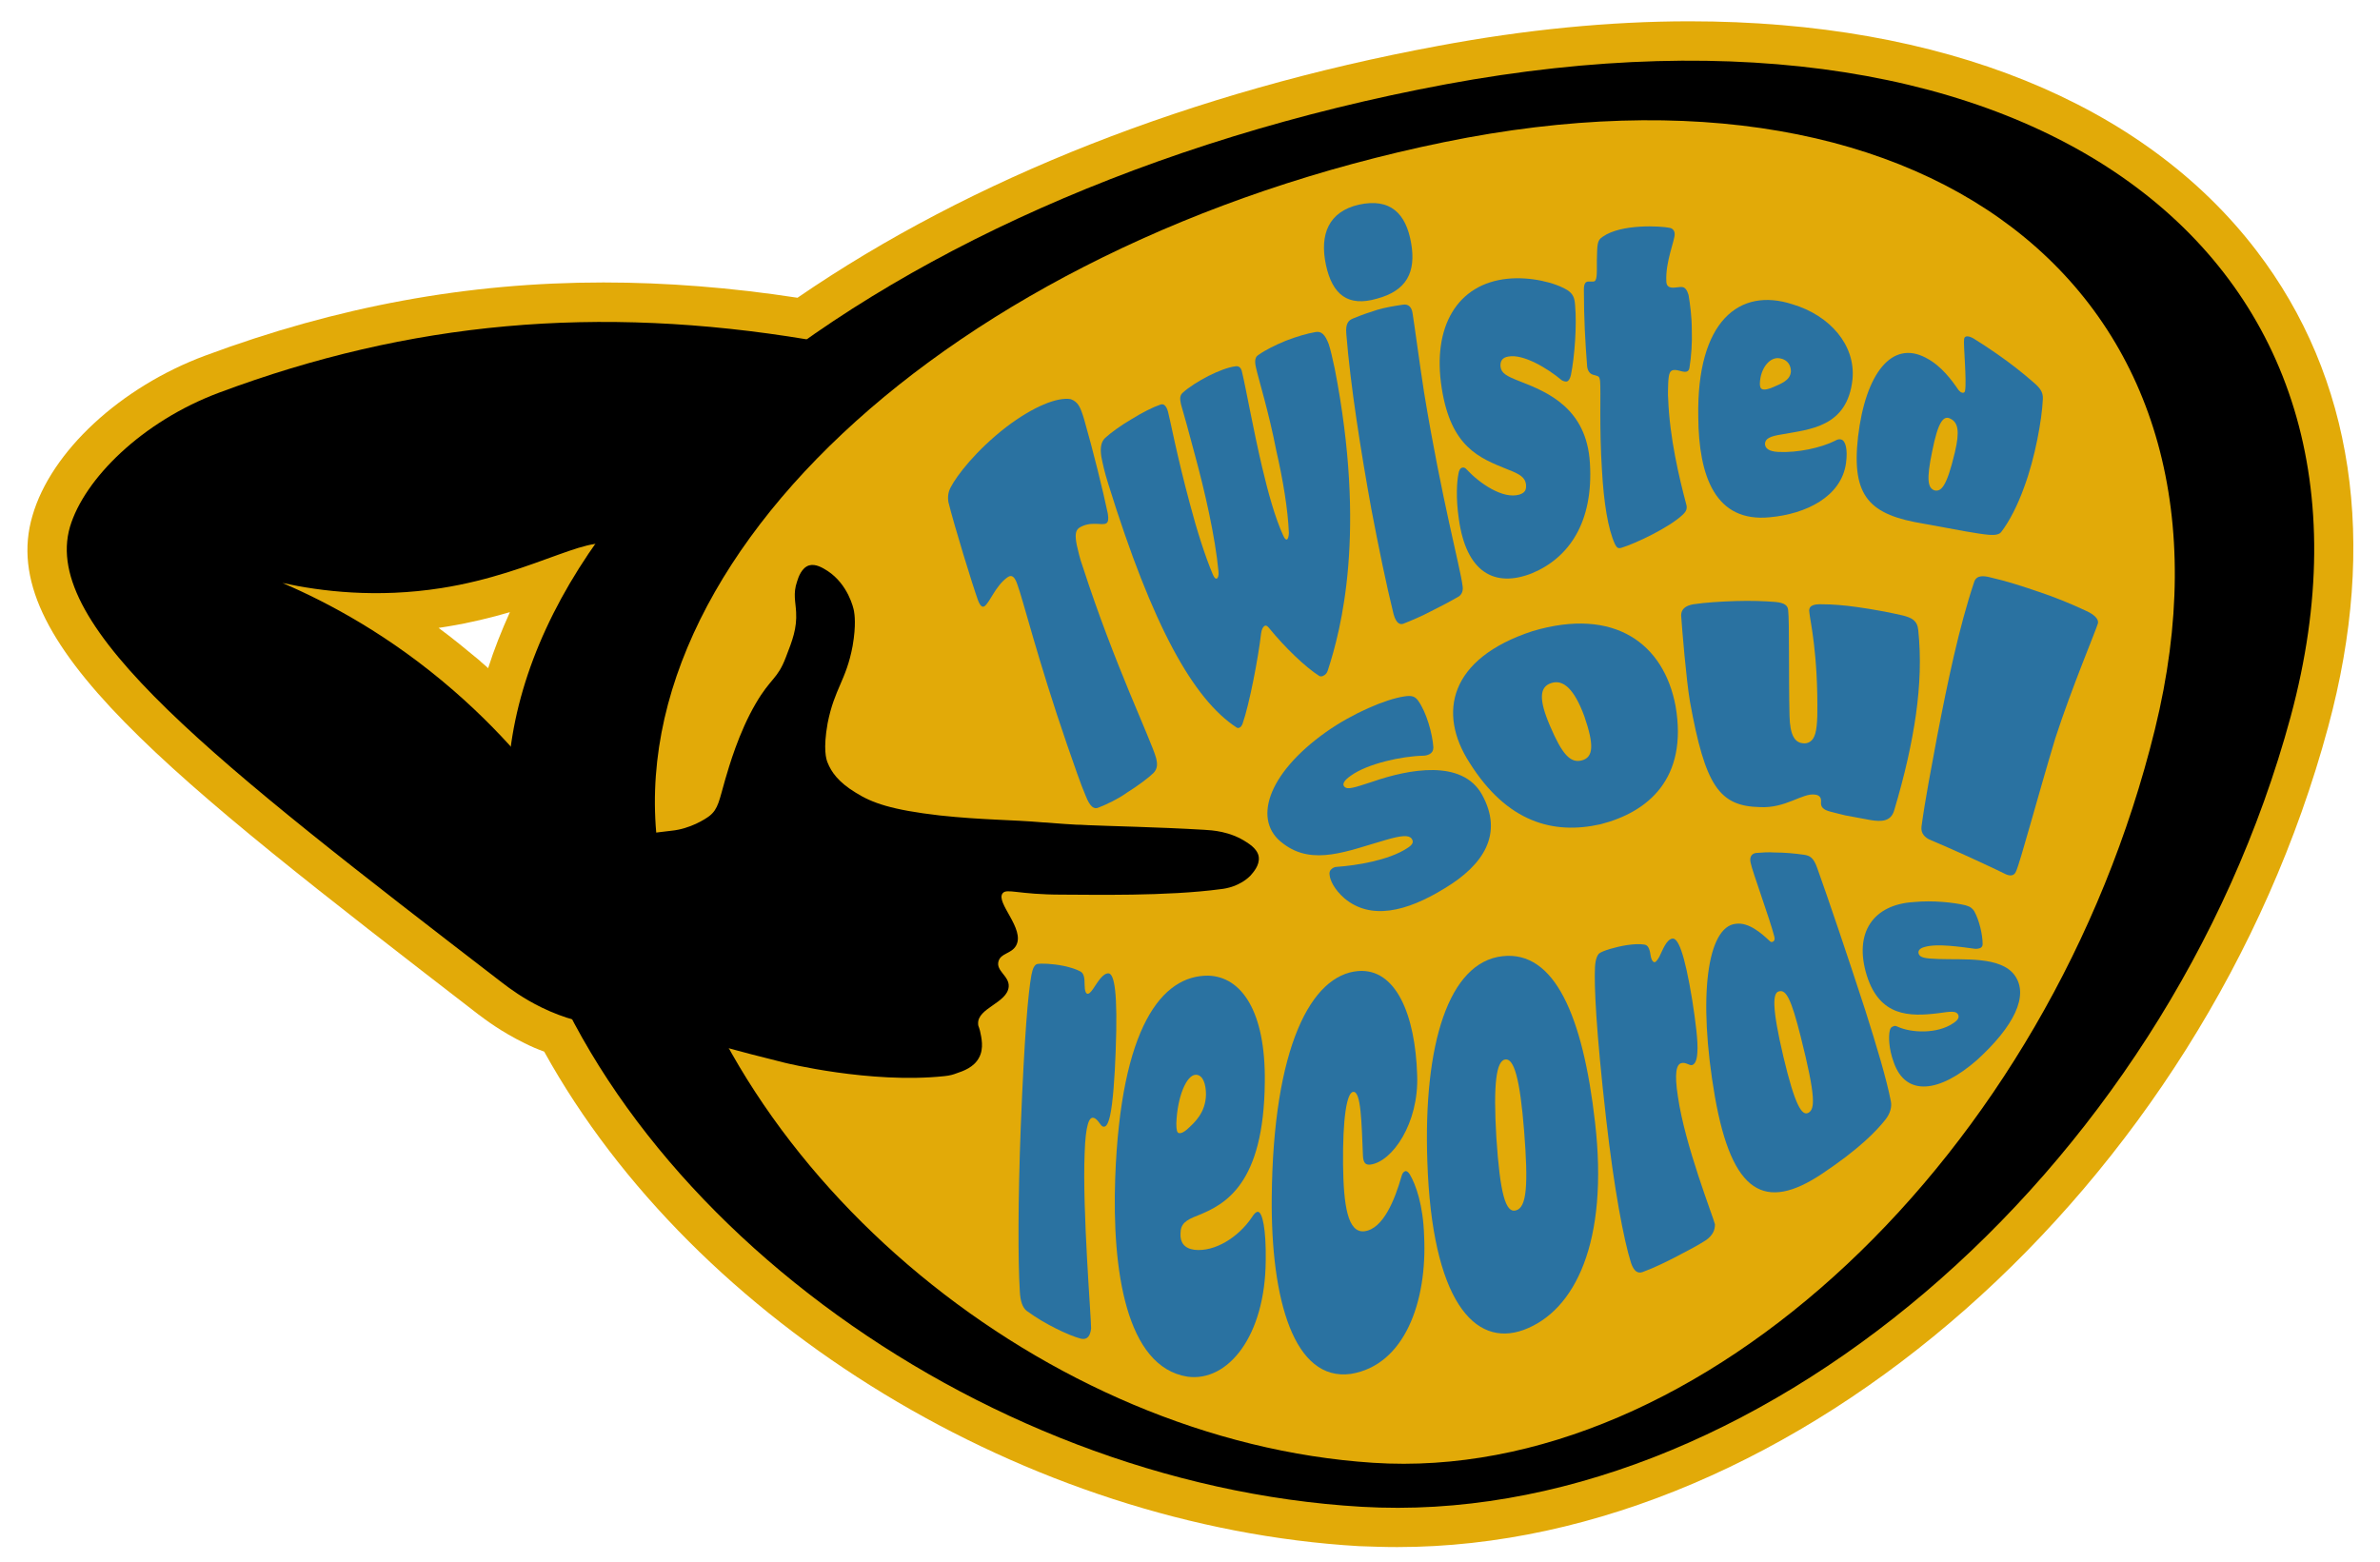 <?xml version="1.0" encoding="utf-8"?>
<!-- Generator: Adobe Illustrator 23.0.1, SVG Export Plug-In . SVG Version: 6.00 Build 0)  -->
<svg version="1.1" id="Calque_3" xmlns="http://www.w3.org/2000/svg" xmlns:xlink="http://www.w3.org/1999/xlink" x="0px" y="0px"
	 viewBox="0 0 513.9 337.4" style="enable-background:new 0 0 513.9 337.4;" xml:space="preserve">
<style type="text/css">
	.st0{fill:#E2AA08;}
	.st1{fill:#2A72A1;}
</style>
<path class="st0" d="M301.7,334.1c-2.8,0-5.5-0.1-8.3-0.2c-71.5-4.2-143.3-47.9-175.9-106.8c-1.4-0.5-2.8-1.1-4.2-1.8
	c-5.1-2.5-8.5-5.1-10.1-6.3C36,167.1-1,138.6,7,111.4C11,97.5,26,83.6,44.3,76.8c28.5-10.6,56.6-15.8,86-15.8
	c13.5,0,27.6,1.1,41.9,3.3c37.6-25.8,85.4-44.6,138.4-54.4c18.7-3.5,37-5.3,54.2-5.3c54.5,0,98,17.6,122.4,49.5
	c21,27.4,26.3,63,15.5,102.9C475.9,256.3,387.6,334.1,301.7,334.1C301.7,334.1,301.7,334.1,301.7,334.1z M94.7,135.6
	c3,2.2,5.9,4.6,8.8,7c0.6,0.6,1.3,1.1,1.9,1.7c1.3-4.1,2.9-8.1,4.7-12.1c-4.1,1.2-8.6,2.3-13.5,3.1C96,135.4,95.4,135.5,94.7,135.6z
	"/>
<path class="st0" d="M312.2,18.2c-54.8,10.2-102.5,30.1-137.9,55l0,0c-45.2-7.5-85.8-3.9-127,11.5c-16.6,6.2-29.1,18.6-32.2,29
	c-6.3,21.7,31.5,50.8,93.3,98.4c1.7,1.3,4.5,3.4,8.6,5.4c2.2,1.1,4.3,1.9,6.4,2.5c29.7,56.5,99.3,101.1,170.5,105.3
	c83.9,4.9,173.8-71.4,200.6-170.6C521.4,55.7,439.8-5.5,312.2,18.2z M97.9,149.1c-13.7-11.9-27.1-19-36.9-23.2
	c8.3,1.8,20.3,3.3,34.3,1.1c15.8-2.5,26.9-8.7,33.3-9.6c-10,14.2-16.3,29-18.3,43.8C106.7,157.2,102.6,153.1,97.9,149.1z"/>
<path d="M494.6,154.8C467.7,253.9,377.9,330.3,294,325.4s-165.6-66.1-182.4-136.6S184.6,42,312.2,18.2
	C439.8-5.5,521.4,55.7,494.6,154.8z"/>
<path class="st0" d="M465.3,157.5c-22.6,92.1-98.2,163-168.8,158.4s-139.3-61.4-153.4-126.8S204.5,52.7,311.8,30.7
	S487.9,65.5,465.3,157.5z"/>
<g>
	<path class="st1" d="M237.2,174.4c-0.9,0.4-1.8,0-2.8-2.6c-1-2.3-2.4-6.4-4-11c-6.3-18.3-9.5-31.3-10.7-34.5
		c-0.5-1.5-1.1-2.4-2.2-1.6c-2.6,1.9-3.7,5.3-4.9,6.2c-0.4,0.3-0.9,0.1-1.4-1.2c-1.2-3.3-5.1-16-6.4-21.2c-0.2-1.1-0.1-2.2,0.5-3.3
		c1.3-2.5,5.4-7.9,12-13c5.8-4.4,11-6.5,13.9-6c1.6,0.6,2.1,1.7,2.9,4.4c1.9,6.6,4.1,15.5,5.1,20.3c0.2,1.2,0.1,1.8-0.3,2.1
		c-0.9,0.6-3.4-0.6-5.9,1c-0.8,0.6-0.9,1.6-0.5,3.7c0.3,1.2,0.6,2.8,1.3,4.7c6.8,21,14.7,37.3,15.8,41.2c0.4,1.5,0.3,2.4-0.5,3.3
		c-1,1-3.4,2.8-5.8,4.3C241.5,172.5,239,173.7,237.2,174.4z"/>
	<path class="st1" d="M271.2,79.4c-0.4-1.7-0.1-2.4,0.6-2.8c1.4-1,3.6-2.1,5.8-3c2.3-0.9,4.7-1.6,6.5-1.9c1.2-0.2,2,0.5,2.8,2.6
		c0.4,1.2,0.8,3,1.3,5.3c6.9,35.4,1.4,56.3-1.5,65.2c-0.2,0.6-0.5,0.9-0.9,1.1c-0.3,0.2-0.6,0.2-0.9,0.1c-3-1.9-7.4-6.1-10.9-10.4
		c-0.4-0.5-0.7-0.6-1-0.4c-0.3,0.2-0.6,0.8-0.7,1.6c-0.6,5.2-2.5,15.2-4,19.5c-0.2,0.5-0.4,0.7-0.6,0.8c-0.2,0.1-0.4,0.2-0.7,0
		c-9.3-6.1-18.1-21.7-27.7-52.6c-0.8-2.5-1.2-4.4-1.5-5.9c-0.3-2,0-3.2,0.8-4c1.3-1.2,3.4-2.7,5.6-4c2.4-1.5,4.8-2.7,6.3-3.2
		c0.7-0.3,1.3,0.1,1.7,1.5c0.4,1.4,1.9,9.4,4.7,19.8c1.5,5.7,3.3,11.4,5,15.4c0.3,0.7,0.6,1,0.9,0.8c0.2-0.1,0.4-0.7,0.3-1.5
		c-0.7-7.5-3-17.5-5.1-25.2c-1.3-4.9-2.4-8.9-3-10.9c-0.3-1.3-0.2-2,0.4-2.5c1.3-1.2,3.4-2.5,5.5-3.6c2.2-1.1,4.3-1.9,5.9-2.1
		c0.6-0.1,1.2,0.2,1.4,1.3c0.9,3.8,2.4,12.3,4.3,20.4c1.3,5.5,2.8,11,4.6,14.9c0.3,0.7,0.6,0.9,0.8,0.8c0.2-0.1,0.4-0.7,0.4-1.4
		c-0.2-5.1-1.3-11.6-2.7-17.7C274,89.1,271.7,81.7,271.2,79.4z"/>
	<path class="st1" d="M286.3,57.2c-1.4-6.6,0.6-11.5,7.1-13c6.8-1.5,10.2,1.9,11.3,8.3c1.1,6.3-1,10.3-7.4,12
		C291.1,66.3,287.7,63.7,286.3,57.2z M315,128.8c-1.7,1-3.8,2.1-6,3.2c-2.1,1.1-4.2,2-6,2.7c-0.6,0.2-1.5,0.1-2.1-2.1
		c-1.6-6.5-3.2-14.3-4.8-22.7c-2.3-12.7-4.5-26.6-5.4-37.8c-0.2-2.3,0.5-2.9,1.4-3.3c1.9-0.8,3.7-1.4,5.3-1.9
		c1.7-0.5,3.5-0.8,5.5-1.1c1.2-0.2,1.9,0.5,2.1,1.8c0.4,2.4,1.5,10.8,2.5,17.2c3.8,23.1,7.8,37.7,8.3,41.7
		C316,127.6,315.6,128.4,315,128.8z"/>
	<path class="st1" d="M328.1,106.8c1.2-0.4,1.5-1,1.4-2.2c-0.2-1.5-1.3-2.2-3.9-3.2c-6.2-2.5-12.3-4.8-14.3-17.6
		c-2.1-13.3,3.4-22.5,14.2-23.6c4.9-0.5,10.3,0.8,13,2.5c1.2,0.8,1.5,1.7,1.6,3.2c0.4,4.4-0.1,11.1-0.9,15.1c-0.2,0.9-0.6,1.4-1,1.4
		c-0.3,0-0.7-0.1-1-0.3c-3.1-2.6-8.3-5.7-11.5-5.1c-1.4,0.2-1.8,1.1-1.7,2.2c0.2,1.4,1.2,2,4.3,3.2c5.9,2.3,14.3,5.8,15,17.6
		c0.8,12.9-4.6,20.5-12.5,23.8c-8.1,3.2-14.2-0.2-15.8-11.7c-0.7-4.7-0.4-8.2-0.1-9.7c0.1-0.8,0.4-1.3,0.8-1.4c0.3-0.1,0.7,0,1,0.4
		C319.4,104.3,324.5,107.9,328.1,106.8z"/>
	<path class="st1" d="M360.5,49.2c0.7,0.1,1.1,0.7,1.1,1.3c0.1,1.3-2,5.9-1.8,10.2c0,0.9,0.4,1.3,1.1,1.4c0.8,0.1,1.7-0.2,2.4-0.1
		c0.6,0.1,1,0.7,1.3,1.7c0.3,1.8,0.7,4.6,0.7,7.5c0.1,2.8-0.1,5.7-0.5,8.2c-0.1,0.7-0.5,0.9-1,0.9c-0.6,0-1.4-0.4-2.2-0.4
		c-1,0-1.3,0.6-1.4,3c0,1.1-0.1,2.1,0,3.2c0.3,8.4,2.4,17.2,3.9,22.8c0.1,0.3,0.1,0.5,0.1,0.7c0,0.6-0.3,1-0.8,1.5
		c-2.9,2.8-10.3,6.3-13.3,7.2c-0.7,0.2-1,0-1.4-0.8c-1.5-3.3-2.4-8.9-2.8-16c-0.6-9.3-0.2-16.9-0.4-19.2c-0.1-0.7-0.2-1-0.6-1.1
		c-0.4-0.1-0.7-0.2-1-0.3c-0.6-0.2-1.1-0.8-1.2-1.8c-0.4-5.1-0.7-10.2-0.7-16.6c0-1.3,0.4-1.7,1-1.7c0.3,0,0.7,0,1,0
		c0.9,0,0.8-1.5,0.8-4.5c0.1-3.5,0-4.4,1.3-5.2C350.1,48.3,358.6,48.8,360.5,49.2z"/>
	<path class="st1" d="M382.2,111.7c-11.8,1.2-15.4-8.8-15.5-21.6c-0.4-20.8,8.9-28.1,20.3-24.4c8.1,2.4,13.7,8.8,13,16.2
		c-1.1,10.4-9.3,10.8-15.2,11.9c-2.6,0.4-3.6,0.9-3.7,2c0,1,0.8,1.7,2.9,1.8c4.2,0.2,9.2-0.9,12.2-2.4c0.5-0.3,0.9-0.4,1.3-0.3
		c1,0.2,1.5,2.1,1.1,5.1C397.6,107.3,389.9,111,382.2,111.7z M384.4,77.4c-2.2-0.5-4.3,2.1-4.4,5.4c0,0.7,0.1,1.2,0.7,1.3
		c0.5,0.1,1.1-0.1,1.7-0.3c1.8-0.8,4.2-1.5,4.3-3.6C386.7,78.9,386,77.7,384.4,77.4z"/>
	<path class="st1" d="M401.2,94.3c1.6-13.6,7.3-21,14.7-17c3.3,1.7,5.6,4.9,6.9,6.8c0.2,0.3,0.4,0.4,0.6,0.6
		c0.4,0.2,0.8,0.2,0.9-0.3c0.4-2.2-0.4-10.1-0.2-11.2c0.1-0.8,1.1-0.7,2.2,0c1.6,1,3.3,2.1,5,3.3c2.6,1.8,5.3,3.9,7.7,6
		c1.4,1.2,2.2,2.1,2.1,3.7c-0.2,4.5-1.7,12.7-4,18.9c-1.5,4.2-3.3,7.6-5,9.8c-0.4,0.5-1.2,0.7-2.6,0.6c-2.4-0.2-6.5-1-14.1-2.4
		C403.8,111.2,399.7,107.4,401.2,94.3z M422.1,97.7c1.1-4.6,0.7-6.5-1-7.3c-1.4-0.7-2.6,0.5-3.9,7.1c-1.3,6.2-0.9,7.9,0.5,8.4
		C419.1,106.2,420.3,105.3,422.1,97.7z"/>
</g>
<g>
	<path class="st1" d="M303.8,183.2c1.3-0.8,1.5-1.4,1-2.1c-0.6-0.8-2.2-0.7-5.6,0.3c-8.1,2.3-15.7,5.7-22.1,0.8
		c-6.7-4.8-3.6-15,9.2-24.1c5.8-4.1,12.9-7.1,16.9-7.7c1.8-0.3,2.4,0.1,3,0.9c1.8,2.5,3.1,7.1,3.3,10.1c0,0.7-0.3,1.2-0.9,1.5
		c-0.4,0.2-0.9,0.3-1.3,0.3c-4.6,0.1-12,1.7-15.6,4.3c-1.6,1.1-1.9,1.9-1.4,2.4c0.7,0.7,2.1,0.2,6.1-1.1c7.8-2.7,19.3-4.9,23.6,2.8
		c4.7,8.5,0.3,15.2-8,20.2c-8.4,5.2-16.1,6.9-21.7,2.2c-2.3-2-3.1-4-3.2-5c-0.1-0.5,0-1,0.4-1.3c0.3-0.3,0.7-0.5,1.2-0.5
		C292.9,186.9,299.8,185.8,303.8,183.2z"/>
	<path class="st1" d="M317.3,164.7c-6.9-10.7-4.4-22.5,13.6-28.4c17.8-5.3,28.4,2.8,30.9,16.2c2.7,15.7-6,22.9-16.2,25.5
		C335.4,180.3,325.4,177.6,317.3,164.7z M342.1,154.7c-2.2-6-4.6-8-7.1-7.2c-2.6,0.8-2.8,3.5-0.3,9.3c2.6,6.1,4.4,8.1,6.9,7.4
		C344.1,163.5,344.2,160.8,342.1,154.7z"/>
	<path class="st1" d="M364.9,151.5c-0.8-4.7-1.7-15.6-1.9-18.6c0-1.4,1-2.1,2.6-2.4c2.7-0.4,6-0.6,9.2-0.7c3.2-0.1,6.2,0,8.6,0.2
		c2,0.2,2.6,0.8,2.7,1.7c0.3,2.5,0.1,14.3,0.3,22.9c0.1,4.1,1.1,5.7,2.8,5.9c0.6,0.1,1.1,0,1.6-0.3c1.1-0.7,1.5-2.3,1.6-5.6
		c0.2-13.5-1.6-20.8-1.7-22.2c-0.3-1.5,0.6-2,2.9-1.9c2,0,4.6,0.2,7.4,0.6c3.6,0.5,7.2,1.2,9.8,1.8c2,0.5,3.2,1.1,3.4,3.2
		c0.6,5.9,0.4,11.7-0.5,18.2c-0.9,6.3-2.4,13-4.7,20.7c-0.7,2.4-2.7,2.5-5.1,2.1c-1.6-0.3-3.7-0.7-5.4-1c-1.3-0.3-2.4-0.6-3.2-0.8
		c-1.6-0.4-2.2-1-2.1-2.1c0.1-1-0.4-1.5-1.3-1.6c-2.7-0.4-6.3,3-11.9,2.7C371.2,174.1,368.2,169.7,364.9,151.5z"/>
	<path class="st1" d="M433.1,188.8c-2.4-1.2-5.3-2.5-8.3-3.9c-2.9-1.3-5.8-2.6-8.2-3.6c-0.8-0.4-1.9-1.2-1.7-2.8
		c0.8-5.9,2.1-12.6,3.4-19.6c2.2-11.4,4.7-23.5,8-33.3c0.5-1.4,2-1.3,3.5-0.9c3.5,0.8,6.9,1.9,10.4,3.1c3.6,1.2,7,2.6,10.2,4.1
		c1.8,0.8,2.8,1.8,2.6,2.7c-0.3,1.2-5.7,14-9.2,24.8c-3.8,12.6-7.6,26.9-8.5,28.8C434.9,189.2,434,189.2,433.1,188.8z"/>
</g>
<g>
	<path class="st1" d="M233.4,289.1c-1.5-0.4-3.4-1.2-5.4-2.2c-2-1-4.1-2.2-6.3-3.8c-0.9-0.7-1.4-2.1-1.5-4.3
		c-0.4-6.6-0.4-19.5,0.2-35.3c0.8-20.1,1.6-29,2.3-32.9c0.3-1.6,0.7-2.2,1.2-2.4c0.8-0.2,3.4-0.1,5.8,0.4c1.4,0.3,2.7,0.7,3.6,1.2
		c0.7,0.4,0.9,1.2,0.9,2.9c0,1.3,0.3,1.9,0.6,1.9c0.3,0.1,0.7-0.3,1.2-1c0.9-1.3,2.1-3.5,3.4-3.4c1.2,0.2,2,4,1.5,16.9
		c-0.2,5.6-0.6,11.1-1.2,13.8c-0.5,2.2-1,2.5-1.5,2.4c-0.6-0.1-1.1-1.7-2.1-1.9c-0.9-0.2-1.7,1.4-1.9,7.7
		c-0.5,12.3,1.4,35.2,1.4,37.8C235.4,288.5,234.8,289.4,233.4,289.1z"/>
	<path class="st1" d="M256.4,297.3c-13.3-2.1-16.3-23.1-15.6-42.9c1.2-32.7,10.1-43.8,20.1-43.7c7.1,0.2,12.4,7.6,12.2,23
		c-0.2,22-8.5,26.4-14.5,28.8c-2.6,1-3.7,1.8-3.7,3.9c-0.1,1.9,0.8,3.2,3,3.5c4.4,0.5,9.5-2.7,12.4-7c0.5-0.8,0.9-1.2,1.3-1.2
		c1,0,1.8,3.8,1.7,10.5C273.2,288.6,265.1,298.5,256.4,297.3z M258.3,232.1c-2.1-0.1-4.1,4.8-4.3,10.5c0,1.2,0.1,2.1,0.6,2.1
		c0.5,0.1,1.1-0.3,1.6-0.7c1.8-1.6,4.1-3.7,4.2-7.6C260.4,234.2,259.8,232.2,258.3,232.1z"/>
	<path class="st1" d="M274.6,258.6c0.3-32.5,8.5-48.1,18.7-48.9c8.1-0.6,12.3,9.4,12.7,22.5c0.4,10.4-5.4,18.7-10.1,19.3
		c-1,0.1-1.5-0.3-1.6-1.8c-0.3-7.1-0.4-14.1-2.1-13.9c-1.4,0.1-2.3,5.7-2.2,15.7c0.1,8.8,1,14.8,4.6,14.4c4.1-0.5,6.6-6.9,8-11.8
		c0.2-0.8,0.5-1.1,0.9-1.2c0.2,0,0.5,0.1,0.9,0.7c1.3,2.2,2.9,6.6,3.1,13.3c0.7,14.2-4.2,27.9-15.8,29.8
		C279.4,298.4,274.4,280.7,274.6,258.6z"/>
	<path class="st1" d="M308.2,250.9c-0.9-25.4,4.6-43.1,16.2-44.4c11.3-1.3,17.4,13,20,35.8c3,25.9-4.3,40.8-15.4,44.9
		C318.3,291.1,309.2,280.7,308.2,250.9z M329.1,244.3c-0.9-11.4-2.2-15.8-4.1-15.5c-1.9,0.3-2.6,5.2-1.9,16.9
		c0.8,12.1,2,16.3,4.2,15.7C329.7,260.8,330,255.8,329.1,244.3z"/>
	<path class="st1" d="M368.4,267.8c-1.7,1.1-3.8,2.2-6.1,3.4c-2.3,1.2-4.9,2.5-7.6,3.5c-1.1,0.4-1.9-0.2-2.5-1.9
		c-1.6-5-3.7-16.2-5.4-31.2c-2.2-19.3-2.6-28.8-2.4-32.8c0.1-1.7,0.5-2.5,0.9-2.9c0.8-0.6,3.5-1.4,6-1.8c1.4-0.2,2.8-0.3,3.8-0.1
		c0.7,0.1,1.1,0.8,1.3,2.3c0.2,1.2,0.6,1.5,0.9,1.5c0.3-0.1,0.6-0.5,1-1.2c0.7-1.4,1.5-3.7,2.8-3.9c1.2-0.2,2.6,2.9,4.3,13.3
		c0.7,4.5,1.3,9,1.1,11.3c-0.1,1.9-0.6,2.5-1.1,2.7c-0.6,0.2-1.4-0.7-2.4-0.4c-1,0.3-1.5,2.1-0.7,7.2c1.5,10.5,7.6,25.9,8,27.6
		C370.3,265.6,369.9,266.7,368.4,267.8z"/>
	<path class="st1" d="M370.3,236.9c-3.8-21.9-1.6-36.8,4.5-37.4c2.8-0.4,5.6,2.1,7.3,3.7c0.2,0.2,0.4,0.3,0.6,0.2
		c0.4-0.1,0.6-0.5,0.4-1.2c-0.9-3.6-4.8-14.2-5.1-15.9c-0.3-1.3,0.3-2,1.2-2.1c1.3-0.1,2.6-0.2,4-0.1c2.1,0,4.3,0.2,6.4,0.5
		c1.2,0.2,2,0.6,2.8,2.9c2.3,6.4,6.7,19.4,10.4,30.8c2.4,7.6,4.5,14.5,5.5,19.6c0.2,1.1-0.1,2.5-1.2,3.9c-1.9,2.4-5.6,6.3-13.7,11.7
		C381.1,261.7,374,257.8,370.3,236.9z M388.8,223.8c-2-7.9-3.1-10.2-4.7-9.7c-1.3,0.3-1.6,3.2,1,14.2c2.5,10.5,4,12.8,5.4,12
		C391.9,239.5,392.1,236.9,388.8,223.8z"/>
	<path class="st1" d="M421.7,221c1.1-0.7,1.4-1.3,1.1-1.9c-0.4-0.8-1.5-0.7-4.2-0.3c-6.4,0.8-12.7,0.7-15.5-8.1
		c-2.9-9.3,1.4-15.4,10.2-15.9c4-0.4,8.6,0.1,11.1,0.7c1.1,0.3,1.5,0.7,1.9,1.3c1.1,2,1.8,5.1,1.8,7.1c0,0.5-0.3,0.8-0.7,0.9
		c-0.3,0.1-0.6,0.1-0.9,0.1c-3.1-0.4-8.2-1.2-10.9-0.4c-1.2,0.3-1.5,0.9-1.3,1.5c0.3,0.8,1.3,1,4.2,1.1c5.6,0.2,13.5-0.6,16.5,3.5
		c3.2,4.4-0.2,11.1-8.1,18.3c-8.1,7.1-15.4,8-18,0.5c-1.1-3-1.1-5.5-0.9-6.6c0.1-0.6,0.3-1,0.7-1.1c0.3-0.2,0.6-0.2,1,0
		C412.7,223.1,418.3,223.3,421.7,221z"/>
</g>
<path d="M271.8,185.1c-0.1-0.9-0.7-2-2.6-3.2c-3.6-2.4-7.5-2.6-9.2-2.7c-10.1-0.6-20.8-0.8-25-1c-1.2-0.1-2.5-0.1-2.5-0.1
	c-3.8-0.2-6.6-0.5-7.3-0.5c-6.9-0.6-13-0.5-22.3-1.5c-10.4-1.2-14.6-2.7-18.1-4.9c-3.8-2.3-5.3-4.5-6.1-6.5c-0.3-0.7-1-2.9,0-8.5
	c1.5-7.6,4-9.2,5.4-16.7c0.8-4.6,0.4-6.9,0.3-7.5c-0.1-0.7-1.3-5.8-5.7-8.7c-1.1-0.7-2.6-1.6-4-1.2c-1.6,0.5-2.3,2.5-2.6,3.5
	c-0.9,2.6-0.3,4.4-0.2,6.6c0.2,3.5-0.8,6.1-2.2,9.7c-1.8,4.8-3.3,4.5-6.5,10c-3.7,6.3-5.8,13.7-6.6,16.4c-1.3,4.5-1.5,6.4-3.4,7.9
	c-0.9,0.7-4.2,2.8-8.2,3.2c-0.7,0.1-14.3,1.6-15.2,2.4l44.5-108.5c-45.2-7.5-85.8-3.9-127,11.5c-16.6,6.2-29.1,18.6-32.2,29
	c-6.3,21.7,31.5,50.8,93.3,98.4c1.7,1.3,4.5,3.4,8.6,5.4c9.9,4.8,17.2,4,28.3,5.6c6.1,0.9,1.9,0.8,24.1,6.3c0,0,18.5,4.6,34.5,2.9
	c1.2-0.1,2.1-0.4,2.6-0.6c1.5-0.5,3.8-1.3,4.9-3.4c1.1-2,0.5-4.4,0.2-5.8c-0.3-1.1-0.4-1-0.4-1.5c-0.2-3.4,6.3-4.5,6.6-8
	c0.2-2.3-2.8-3.4-2.2-5.5c0.5-1.8,2.8-1.6,3.8-3.4c2-3.6-4.5-9.3-2.9-11.3c0.9-1.1,3.3,0.3,12.8,0.3c0,0,0,0,0,0
	c6.4,0,22.6,0.4,34.4-1.2c1-0.1,4-0.6,6.3-2.9C270.6,188.4,272,186.9,271.8,185.1z M97.9,149.1c-13.7-11.9-27.1-19-36.9-23.2
	c8.3,1.8,20.3,3.3,34.3,1.1c21-3.3,33.6-13.1,38-8.4c3,3.2-1.1,10-4.7,22.7c-4.2,14.8-4.9,27.9-4.7,37.5
	C118.3,170.3,110,159.6,97.9,149.1z M120.6,209.2c-0.2,0-0.3-0.1-0.3-0.1s-0.1-0.1-0.1-0.1c0-0.1,0.7-1,2-2.3
	C122,207.1,121,209.2,120.6,209.2z M125.9,203c2.4-2.4,5.3-5,7.8-6.9C130.8,199.1,127.7,201.6,125.9,203z M133.8,208.7l4.6-15.3
	c0.5-0.1,0.8,0,1.1,0.2C140.5,194.4,139.7,198.1,133.8,208.7z"/>
</svg>
